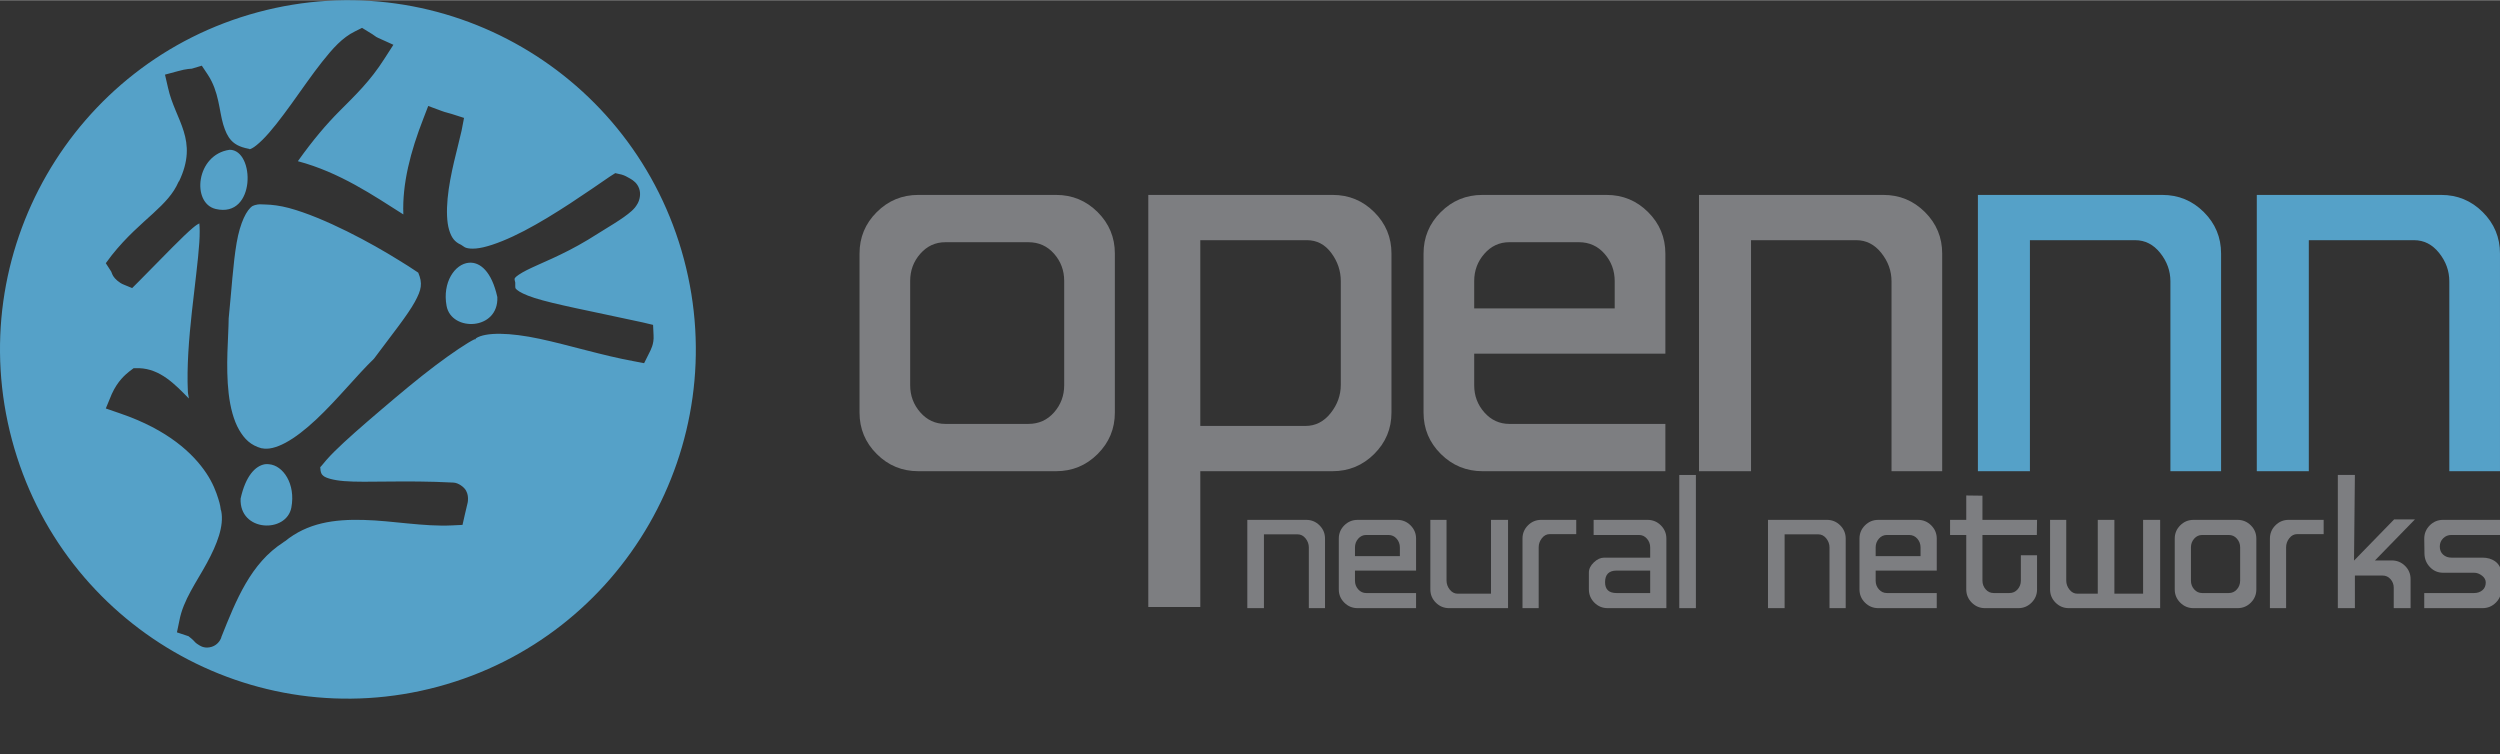 <?xml version="1.0" encoding="UTF-8" standalone="no"?>
<!-- Created with Inkscape (http://www.inkscape.org/) -->

<svg
   xmlns:dc="http://purl.org/dc/elements/1.1/"
   xmlns:cc="http://creativecommons.org/ns#"
   xmlns:rdf="http://www.w3.org/1999/02/22-rdf-syntax-ns#"
   xmlns:svg="http://www.w3.org/2000/svg"
   xmlns="http://www.w3.org/2000/svg"
   xmlns:sodipodi="http://sodipodi.sourceforge.net/DTD/sodipodi-0.dtd"
   xmlns:inkscape="http://www.inkscape.org/namespaces/inkscape"
   width="167.535"
   height="50.554"
   viewBox="0 0 438.977 132.387"
   id="svg2"
   version="1.1"
   inkscape:version="0.48.5 r10040"
   sodipodi:docname="logo_grey.html"
   inkscape:export-filename="C:\Users\Ismael\Desktop\bitmap.png"
   inkscape:export-xdpi="300.01547"
   inkscape:export-ydpi="300.01547">
  <rect x="0" y="0" width="438.977" height="132.387" fill="#333333" stroke="none"/>
  <defs
     id="defs4" />
  <sodipodi:namedview
     id="base"
     pagecolor="#ffffff"
     bordercolor="#666666"
     borderopacity="1.0"
     inkscape:pageopacity="0.0"
     inkscape:pageshadow="2"
     inkscape:zoom="1.1674612"
     inkscape:cx="219.45779"
     inkscape:cy="11.746687"
     inkscape:document-units="px"
     inkscape:current-layer="layer1"
     showgrid="false"
     fit-margin-top="0"
     fit-margin-left="0"
     fit-margin-right="0"
     fit-margin-bottom="0"
     inkscape:window-width="1280"
     inkscape:window-height="962"
     inkscape:window-x="-8"
     inkscape:window-y="-8"
     inkscape:window-maximized="1" />
  <g
     inkscape:label="Capa 1"
     inkscape:groupmode="layer"
     id="layer1"
     transform="translate(-130.542,-479.367)">
    <path
       sodipodi:type="arc"
       style="fill:#ffffff;fill-opacity:1;fill-rule:nonzero;stroke:#898a8c;stroke-width:9.82;stroke-miterlimit:4;stroke-opacity:1;stroke-dasharray:none"
       id="path3001"
       sodipodi:cx="261.88324"
       sodipodi:cy="135.30566"
       sodipodi:rx="0.15997756"
       sodipodi:ry="0.19997193"
       d="m 262.043,135.306 c 0,0.11 -0.072,0.2 -0.16,0.2 -0.088,0 -0.16,-0.089 -0.16,-0.2 0,-0.11 0.072,-0.2 0.16,-0.2 0.088,0 0.16,0.089 0.16,0.2 z"
       transform="matrix(-0.069,0,0,0.008,364.036,610.701)" />
    <g
       transform="translate(0.031,8.326)"
       id="layer1-9"
       inkscape:label="Capa 1">
      <g
         id="g3054"
         transform="translate(110.462,284.42)">
        <path
           style="fill:#55a1c8"
           inkscape:connector-curvature="0"
           d="m 22.145,263.808 c -8.731,-32.703 10.606,-66.32 43.189,-75.083 32.582,-8.764 66.074,10.646 74.802,43.349 8.731,32.705 -10.606,66.322 -43.189,75.085 -32.582,8.763 -66.071,-10.645 -74.802,-43.351 m 61.47,-72.329 -1.223,0.611 c -2.25,1.094 -3.939,3.03 -5.767,5.329 -1.826,2.301 -3.619,4.939 -5.417,7.425 -1.799,2.489 -3.587,4.838 -5.067,6.289 -0.738,0.727 -1.402,1.265 -1.832,1.486 -0.435,0.221 -0.5,0.159 -0.438,0.175 l -0.088,-0.087 h -0.088 c -1.594,-0.309 -2.434,-0.812 -3.056,-1.486 -0.623,-0.677 -1.036,-1.588 -1.399,-2.796 -0.721,-2.416 -0.729,-5.752 -2.708,-8.736 l -1.048,-1.572 -1.747,0.524 c -0.052,0.015 -0.929,0 -2.446,0.437 l -2.272,0.612 0.524,2.27 c 1.262,5.786 5.461,9.17 1.923,16.512 h -0.087 v 0.087 c -0.926,2.093 -2.396,3.611 -4.455,5.506 -2.061,1.891 -4.664,4.075 -7.251,7.336 l -1.048,1.399 0.96,1.485 c 0.079,0.12 0.077,0.331 0.35,0.787 0.275,0.455 1.031,1.176 1.833,1.485 l 1.486,0.611 1.136,-1.135 c 4.771,-4.834 7.757,-7.952 9.523,-9.437 0.647,-0.545 0.888,-0.653 1.136,-0.785 0.079,0.709 0.093,1.862 0,3.319 -0.206,3.165 -0.803,7.564 -1.31,12.23 -0.509,4.666 -0.914,9.618 -0.699,14.065 0.019,0.398 0.148,0.745 0.176,1.136 -2.464,-2.518 -5.02,-5.193 -8.738,-5.329 h -0.961 l -0.699,0.524 c -0.744,0.597 -2.09,1.693 -3.144,4.018 l -1.048,2.533 2.533,0.875 c 8.418,2.879 12.796,7.026 15.113,10.482 1.157,1.729 1.736,3.311 2.095,4.457 0.181,0.573 0.291,0.986 0.35,1.311 0.059,0.323 0.087,0.708 0.087,0.437 v 0.176 l 0.089,0.26 c 0.524,2.629 -0.722,5.843 -2.535,9.174 -1.814,3.331 -4.142,6.497 -4.805,10.047 l -0.437,2.095 2.099,0.699 c -0.177,-0.057 0.327,0.238 0.785,0.7 0.229,0.231 0.335,0.453 1.049,0.873 0.357,0.211 1.083,0.61 2.183,0.262 0.953,-0.3 1.449,-1.052 1.662,-1.573 v -0.088 c 2.624,-6.59 5.181,-13.009 10.919,-16.686 l 0.087,-0.087 0.175,-0.087 c 3.982,-3.251 8.653,-3.893 13.801,-3.756 5.152,0.135 10.58,1.21 15.552,0.96 l 1.833,-0.087 0.437,-1.923 c 0.017,-0.064 0.198,-0.79 0.35,-1.486 0.077,-0.347 0.192,-0.613 0.176,-1.222 -0.009,-0.305 -0.016,-0.778 -0.35,-1.399 -0.334,-0.62 -1.346,-1.354 -2.183,-1.398 -8.711,-0.456 -15.299,0.056 -19.22,-0.262 -1.96,-0.157 -3.157,-0.553 -3.581,-0.874 -0.371,-0.28 -0.566,-0.578 -0.611,-1.573 0.052,-0.074 0.095,-0.074 0.173,-0.174 0.437,-0.551 1.246,-1.514 2.272,-2.533 2.054,-2.042 5.021,-4.618 8.213,-7.339 3.191,-2.721 6.528,-5.52 9.522,-7.774 2.992,-2.257 5.732,-4.076 6.9,-4.631 h 0.175 l 0.087,-0.175 c 1.711,-1.119 6.01,-1.018 11.183,0.088 5.173,1.107 11.094,2.95 16.51,3.93 l 1.836,0.35 0.874,-1.747 c 0.271,-0.556 0.889,-1.596 0.786,-3.146 l -0.086,-1.833 -1.835,-0.437 c -9.41,-2.041 -15.535,-3.19 -18.957,-4.281 -1.712,-0.546 -2.697,-1.08 -3.058,-1.398 -0.36,-0.317 -0.341,-0.262 -0.349,-0.786 v -0.525 c -0.163,-0.687 -0.168,-0.651 0,-0.873 0.168,-0.224 0.869,-0.732 2.009,-1.311 2.282,-1.157 6.2,-2.588 10.745,-5.329 3.62,-2.28 6.098,-3.64 7.687,-5.066 0.397,-0.358 0.711,-0.709 1.05,-1.312 0.336,-0.6 0.607,-1.656 0.262,-2.62 -0.348,-0.966 -1.046,-1.444 -1.572,-1.747 -0.53,-0.305 -0.948,-0.547 -1.486,-0.701 l -1.135,-0.261 -0.962,0.611 c -3.907,2.678 -9.714,6.751 -15.027,9.523 -2.653,1.385 -5.217,2.432 -7.163,2.883 -1.947,0.451 -3.06,0.192 -3.406,-0.088 l -0.263,-0.174 -0.261,-0.175 c -1.107,-0.484 -1.682,-1.228 -2.096,-2.62 -0.415,-1.395 -0.459,-3.361 -0.263,-5.503 0.398,-4.292 1.82,-9.021 2.447,-11.882 l 0.437,-2.271 -2.184,-0.699 c -1.038,-0.322 -0.885,-0.21 -1.747,-0.524 l -2.357,-0.873 -0.873,2.271 c -2.22,5.696 -3.711,11.36 -3.495,16.774 -5.213,-3.297 -11.155,-7.386 -18.521,-9.347 2.642,-3.724 5.061,-6.537 7.251,-8.737 2.798,-2.813 5.453,-5.318 7.949,-9.261 l 1.574,-2.444 -2.708,-1.225 c -0.469,-0.196 -0.535,-0.395 -1.661,-1.048 l -1.142,-0.701 z m -23.237,21.404 c 4.457,-0.002 4.65,12.06 -2.447,10.396 -4.306,-1.009 -3.478,-9.584 2.447,-10.396 m 4.892,9.61 c 0.387,-0.062 0.859,-0.011 1.397,0 1.119,0.027 2.55,0.194 4.105,0.611 3.115,0.835 6.765,2.395 10.224,4.106 3.457,1.714 6.686,3.57 9.086,5.066 1.199,0.75 2.218,1.364 2.881,1.836 0.225,0.16 0.385,0.241 0.526,0.349 0.784,1.873 0.593,2.966 -0.613,5.155 -1.26,2.29 -3.867,5.545 -7.163,9.958 -2.928,2.812 -6.438,7.194 -10.136,10.658 -1.868,1.754 -3.731,3.209 -5.416,4.106 -1.668,0.889 -3.032,1.189 -4.104,0.961 -0.013,-0.002 -0.079,0.003 -0.089,0 -1.904,-0.529 -2.995,-1.623 -3.931,-3.231 -0.952,-1.641 -1.55,-3.921 -1.835,-6.378 -0.561,-4.814 -0.025,-10.009 0,-13.191 0.496,-4.838 0.764,-9.603 1.398,-13.281 0.628,-3.625 1.781,-5.82 2.796,-6.462 0.225,-0.107 0.485,-0.199 0.874,-0.262 m 37.13,10.221 c 1.921,-0.156 3.975,1.495 4.977,6.027 0.256,5.883 -8.052,6.142 -8.91,1.572 -0.779,-4.151 1.457,-7.399 3.933,-7.599 m -35.82,35.382 c 0.243,-0.04 0.458,-0.02 0.699,0 2.475,0.2 4.71,3.449 3.931,7.601 -0.857,4.567 -9.165,4.31 -8.911,-1.573 0.878,-3.968 2.586,-5.755 4.281,-6.029"
           id="path5-2" />
        <path
           d="m 215.808,259.028 c 0,2.839 -1.008,5.266 -3.024,7.276 -2.016,2.012 -4.448,3.017 -7.295,3.017 h -24.196 c -2.846,0 -5.278,-1.005 -7.294,-3.017 -2.016,-2.011 -3.025,-4.437 -3.025,-7.276 v -27.925 c 0,-2.839 1.008,-5.263 3.025,-7.276 2.016,-2.011 4.447,-3.017 7.294,-3.017 h 24.196 c 2.846,0 5.278,1.006 7.295,3.017 2.015,2.013 3.024,4.437 3.024,7.276 v 27.925 z m -8.896,-4.795 v -18.333 c 0,-1.825 -0.593,-3.414 -1.779,-4.763 -1.186,-1.349 -2.689,-2.023 -4.508,-2.023 h -14.589 c -1.74,0 -3.203,0.675 -4.389,2.023 -1.186,1.35 -1.779,2.938 -1.779,4.763 v 18.333 c 0,1.827 0.593,3.412 1.779,4.762 1.186,1.35 2.648,2.023 4.389,2.023 h 14.589 c 1.819,0 3.321,-0.674 4.508,-2.023 1.185,-1.35 1.779,-2.936 1.779,-4.762 z"
           id="path113"
           style="fill:#7d7e81"
           inkscape:connector-curvature="0" />
        <path
           d="m 264.378,231.103 v 27.925 c 0,2.839 -1.013,5.266 -3.036,7.276 -2.023,2.012 -4.464,3.017 -7.32,3.017 h -23.21 v 23.841 h -9.133 V 220.809 h 32.38 c 2.846,0 5.278,1.006 7.295,3.017 2.016,2.014 3.025,4.438 3.025,7.278 z m -8.897,23.063 v -18.2 c 0,-1.813 -0.557,-3.466 -1.669,-4.964 -1.112,-1.497 -2.542,-2.246 -4.289,-2.246 h -18.712 v 32.619 h 18.473 c 1.748,0 3.217,-0.748 4.409,-2.243 1.19,-1.499 1.787,-3.153 1.787,-4.966 z"
           id="path115"
           style="fill:#7d7e81"
           inkscape:connector-curvature="0" />
        <path
           d="M 312.472,248.684 H 278.906 v 5.575 c 0,1.819 0.596,3.401 1.785,4.745 1.19,1.345 2.66,2.015 4.406,2.015 h 27.376 v 8.303 h -32.086 c -2.864,0 -5.307,-1.005 -7.335,-3.017 -2.027,-2.011 -3.041,-4.437 -3.041,-7.276 v -27.925 c 0,-2.839 1.008,-5.263 3.024,-7.276 2.016,-2.011 4.448,-3.017 7.295,-3.017 h 21.824 c 2.846,0 5.278,1.008 7.295,3.025 2.015,2.016 3.024,4.448 3.024,7.295 v 17.553 z m -8.896,-7.947 v -4.793 c 0,-1.838 -0.594,-3.437 -1.779,-4.795 -1.185,-1.357 -2.689,-2.037 -4.508,-2.037 h -12.218 c -1.74,0 -3.203,0.681 -4.388,2.037 -1.185,1.358 -1.779,2.956 -1.779,4.795 v 4.793 h 24.672 z"
           id="path117"
           style="fill:#7d7e81"
           inkscape:connector-curvature="0" />
        <path
           d="m 361.079,269.322 h -8.897 v -33.35 c 0,-1.813 -0.597,-3.469 -1.788,-4.967 -1.191,-1.498 -2.661,-2.248 -4.409,-2.248 h -18.473 v 40.565 h -9.134 v -48.512 h 32.381 c 2.846,0 5.278,1.006 7.295,3.017 2.016,2.013 3.025,4.437 3.025,7.276 v 38.219 z"
           id="path119"
           style="fill:#7d7e81"
           inkscape:connector-curvature="0" />
        <path
           d="m 410.05,269.322 h -8.897 v -33.35 c 0,-1.813 -0.597,-3.469 -1.788,-4.967 -1.191,-1.498 -2.661,-2.248 -4.409,-2.248 H 376.484 v 40.565 h -9.134 v -48.512 h 32.381 c 2.846,0 5.278,1.006 7.295,3.017 2.016,2.013 3.025,4.437 3.025,7.276 v 38.219 z"
           id="path121"
           style="fill:#55a1c8"
           inkscape:connector-curvature="0" />
        <path
           d="m 459.024,269.322 h -8.898 v -33.35 c 0,-1.813 -0.597,-3.469 -1.788,-4.967 -1.191,-1.498 -2.661,-2.248 -4.409,-2.248 h -18.473 v 40.565 h -9.134 v -48.512 h 32.381 c 2.846,0 5.28,1.006 7.296,3.017 2.016,2.013 3.025,4.437 3.025,7.276 v 38.219 z"
           id="path123"
           style="fill:#55a1c8"
           inkscape:connector-curvature="0" />
        <g
           id="g127"
           transform="matrix(1.158,0,0,1.158,-135.814,-241.211)">
          <path
             d="m 335.513,461.641 h -2.454 v -9.202 c 0,-0.501 -0.166,-0.958 -0.494,-1.372 -0.328,-0.412 -0.734,-0.619 -1.217,-0.619 h -5.097 v 11.193 h -2.521 v -13.387 h 8.935 c 0.786,0 1.457,0.278 2.014,0.833 0.557,0.555 0.834,1.225 0.834,2.007 v 10.547 z"
             id="path129"
             inkscape:connector-curvature="0"
             style="fill:#7d7e81" />
          <path
             d="m 349.318,455.945 h -9.263 v 1.538 c 0,0.503 0.164,0.938 0.492,1.31 0.329,0.372 0.734,0.557 1.216,0.557 h 7.555 v 2.291 h -8.854 c -0.79,0 -1.464,-0.277 -2.023,-0.833 -0.56,-0.554 -0.839,-1.225 -0.839,-2.007 v -7.707 c 0,-0.782 0.278,-1.452 0.833,-2.007 0.558,-0.555 1.229,-0.833 2.015,-0.833 h 6.021 c 0.785,0 1.456,0.278 2.013,0.835 0.557,0.557 0.835,1.228 0.835,2.013 v 4.843 z m -2.455,-2.192 v -1.323 c 0,-0.507 -0.164,-0.948 -0.491,-1.322 -0.327,-0.375 -0.741,-0.562 -1.243,-0.562 h -3.371 c -0.48,0 -0.884,0.188 -1.211,0.562 -0.328,0.374 -0.491,0.815 -0.491,1.322 v 1.323 h 6.807 z"
             id="path131"
             inkscape:connector-curvature="0"
             style="fill:#7d7e81" />
          <path
             d="m 363.267,461.641 h -8.935 c -0.785,0 -1.457,-0.277 -2.014,-0.833 -0.556,-0.554 -0.834,-1.225 -0.834,-2.007 v -10.547 h 2.454 v 9.202 c 0,0.502 0.163,0.959 0.488,1.371 0.327,0.414 0.729,0.62 1.207,0.62 h 5.047 v -11.193 h 2.586 v 13.387 z"
             id="path133"
             inkscape:connector-curvature="0"
             style="fill:#7d7e81" />
          <path
             d="m 373.606,448.254 v 2.16 h -4.003 c -0.478,0 -0.879,0.208 -1.205,0.621 -0.325,0.416 -0.487,0.874 -0.487,1.376 v 9.229 h -2.455 v -10.547 c 0,-0.782 0.276,-1.452 0.831,-2.007 0.554,-0.555 1.224,-0.833 2.005,-0.833 h 5.314 z"
             id="path135"
             inkscape:connector-curvature="0"
             style="fill:#7d7e81" />
          <path
             d="m 387.274,461.641 h -8.903 c -0.785,0 -1.456,-0.278 -2.014,-0.835 -0.556,-0.557 -0.834,-1.228 -0.834,-2.013 v -2.553 c 0,-0.546 0.251,-1.059 0.753,-1.539 0.501,-0.479 1.025,-0.719 1.571,-0.719 h 6.972 v -1.554 c 0,-0.506 -0.164,-0.947 -0.492,-1.321 -0.326,-0.375 -0.73,-0.562 -1.21,-0.562 h -6.873 v -2.291 h 8.173 c 0.788,0 1.462,0.278 2.02,0.833 0.558,0.555 0.838,1.225 0.838,2.007 v 10.547 z m -2.455,-2.291 v -3.404 h -5.099 c -1.161,0 -1.742,0.59 -1.742,1.768 0,1.092 0.581,1.637 1.742,1.637 h 5.099 z"
             id="path137"
             inkscape:connector-curvature="0"
             style="fill:#7d7e81" />
          <path
             d="m 391.75,461.641 h -2.52 v -20.194 h 2.52 v 20.194 z"
             id="path139"
             inkscape:connector-curvature="0"
             style="fill:#7d7e81" />
          <path
             d="m 414.465,461.641 h -2.455 v -9.202 c 0,-0.501 -0.165,-0.958 -0.493,-1.372 -0.329,-0.412 -0.734,-0.619 -1.216,-0.619 h -5.099 v 11.193 h -2.521 v -13.387 h 8.936 c 0.786,0 1.456,0.278 2.013,0.833 0.557,0.555 0.835,1.225 0.835,2.007 v 10.547 z"
             id="path141"
             inkscape:connector-curvature="0"
             style="fill:#7d7e81" />
          <path
             d="m 428.271,455.945 h -9.263 v 1.538 c 0,0.503 0.164,0.938 0.492,1.31 0.329,0.372 0.734,0.557 1.216,0.557 h 7.555 v 2.291 h -8.854 c -0.79,0 -1.464,-0.277 -2.023,-0.833 -0.56,-0.554 -0.839,-1.225 -0.839,-2.007 v -7.707 c 0,-0.782 0.277,-1.452 0.834,-2.007 0.557,-0.555 1.228,-0.833 2.014,-0.833 h 6.022 c 0.784,0 1.455,0.278 2.012,0.835 0.557,0.557 0.835,1.228 0.835,2.013 v 4.843 z m -2.456,-2.192 v -1.323 c 0,-0.507 -0.163,-0.948 -0.491,-1.322 -0.327,-0.375 -0.741,-0.562 -1.243,-0.562 h -3.371 c -0.48,0 -0.884,0.188 -1.211,0.562 -0.328,0.374 -0.491,0.815 -0.491,1.322 v 1.323 h 6.807 z"
             id="path143"
             inkscape:connector-curvature="0"
             style="fill:#7d7e81" />
          <path
             d="m 443.482,458.793 c 0,0.785 -0.278,1.456 -0.834,2.013 -0.557,0.557 -1.228,0.835 -2.014,0.835 h -5.04 c -0.785,0 -1.456,-0.279 -2.013,-0.837 -0.557,-0.559 -0.835,-1.231 -0.835,-2.019 v -8.24 h -2.454 v -2.291 h 2.454 v -3.698 l 2.455,0.032 v 3.666 h 8.28 l -0.032,2.291 h -8.248 v 6.926 c 0,0.505 0.163,0.945 0.49,1.318 0.328,0.374 0.731,0.561 1.212,0.561 h 2.389 c 0.503,0 0.917,-0.186 1.244,-0.56 0.327,-0.373 0.49,-0.812 0.49,-1.316 v -3.852 h 2.455 v 5.171 z"
             id="path145"
             inkscape:connector-curvature="0"
             style="fill:#7d7e81" />
          <path
             d="m 462.147,461.641 h -13.845 c -0.785,0 -1.457,-0.277 -2.013,-0.833 -0.556,-0.554 -0.835,-1.225 -0.835,-2.007 v -10.547 h 2.454 v 9.202 c 0,0.502 0.163,0.959 0.487,1.371 0.326,0.414 0.727,0.62 1.203,0.62 h 3.089 v -11.193 h 2.521 v 11.193 h 4.353 v -11.193 h 2.586 v 13.387 z"
             id="path147"
             inkscape:connector-curvature="0"
             style="fill:#7d7e81" />
          <path
             d="m 476.731,458.801 c 0,0.782 -0.278,1.453 -0.834,2.007 -0.556,0.556 -1.228,0.833 -2.013,0.833 h -6.678 c -0.785,0 -1.456,-0.277 -2.012,-0.833 -0.558,-0.554 -0.835,-1.225 -0.835,-2.007 v -7.707 c 0,-0.782 0.277,-1.452 0.835,-2.007 0.556,-0.555 1.227,-0.833 2.012,-0.833 h 6.678 c 0.785,0 1.457,0.278 2.013,0.833 0.556,0.555 0.834,1.225 0.834,2.007 v 7.707 z m -2.455,-1.324 v -5.059 c 0,-0.504 -0.163,-0.942 -0.49,-1.314 -0.327,-0.373 -0.741,-0.559 -1.244,-0.559 h -4.025 c -0.479,0 -0.884,0.186 -1.211,0.559 -0.327,0.372 -0.491,0.811 -0.491,1.314 v 5.059 c 0,0.505 0.164,0.942 0.491,1.314 0.327,0.373 0.731,0.559 1.211,0.559 h 4.025 c 0.503,0 0.917,-0.186 1.244,-0.559 0.327,-0.372 0.49,-0.81 0.49,-1.314 z"
             id="path149"
             inkscape:connector-curvature="0"
             style="fill:#7d7e81" />
          <path
             d="m 486.94,448.254 v 2.16 h -4.003 c -0.478,0 -0.879,0.208 -1.205,0.621 -0.324,0.416 -0.487,0.874 -0.487,1.376 v 9.229 h -2.455 v -10.547 c 0,-0.782 0.276,-1.452 0.832,-2.007 0.554,-0.555 1.223,-0.833 2.005,-0.833 h 5.313 z"
             id="path151"
             inkscape:connector-curvature="0"
             style="fill:#7d7e81" />
          <path
             d="m 500.774,448.188 -6.056,6.219 h 2.553 c 0.786,0 1.457,0.276 2.014,0.827 0.556,0.552 0.834,1.217 0.834,1.995 v 4.411 h -2.553 v -3.09 c 0,-0.497 -0.16,-0.931 -0.483,-1.3 -0.322,-0.368 -0.729,-0.553 -1.224,-0.553 h -4.184 v 4.942 h -2.587 v -20.194 h 2.587 l -0.132,12.986 6.078,-6.244 h 3.153 z"
             id="path153"
             inkscape:connector-curvature="0"
             style="fill:#7d7e81" />
          <path
             d="m 513.876,458.817 c 0,0.779 -0.278,1.444 -0.835,1.996 -0.557,0.551 -1.228,0.827 -2.013,0.827 h -8.837 v -2.291 h 7.561 c 0.502,0 0.921,-0.142 1.26,-0.426 0.339,-0.283 0.507,-0.677 0.507,-1.178 0,-0.393 -0.189,-0.737 -0.57,-1.031 -0.38,-0.295 -0.777,-0.442 -1.19,-0.442 h -4.697 c -0.783,0 -1.446,-0.279 -1.988,-0.837 -0.544,-0.559 -0.827,-1.232 -0.848,-2.021 -0.022,-1.228 -0.033,-1.994 -0.033,-2.301 0,-0.788 0.278,-1.462 0.834,-2.021 0.557,-0.558 1.229,-0.838 2.013,-0.838 h 8.838 v 2.291 h -7.587 c -0.482,0 -0.894,0.169 -1.232,0.506 -0.34,0.337 -0.509,0.753 -0.509,1.246 0,0.517 0.169,0.928 0.507,1.23 0.338,0.304 0.758,0.455 1.26,0.455 h 4.714 c 0.741,0 1.374,0.184 1.898,0.552 0.589,0.432 0.894,0.995 0.916,1.688 0.019,1.319 0.031,2.184 0.031,2.595 z"
             id="path155"
             inkscape:connector-curvature="0"
             style="fill:#7d7e81" />
        </g>
      </g>
    </g>
  </g>
</svg>
